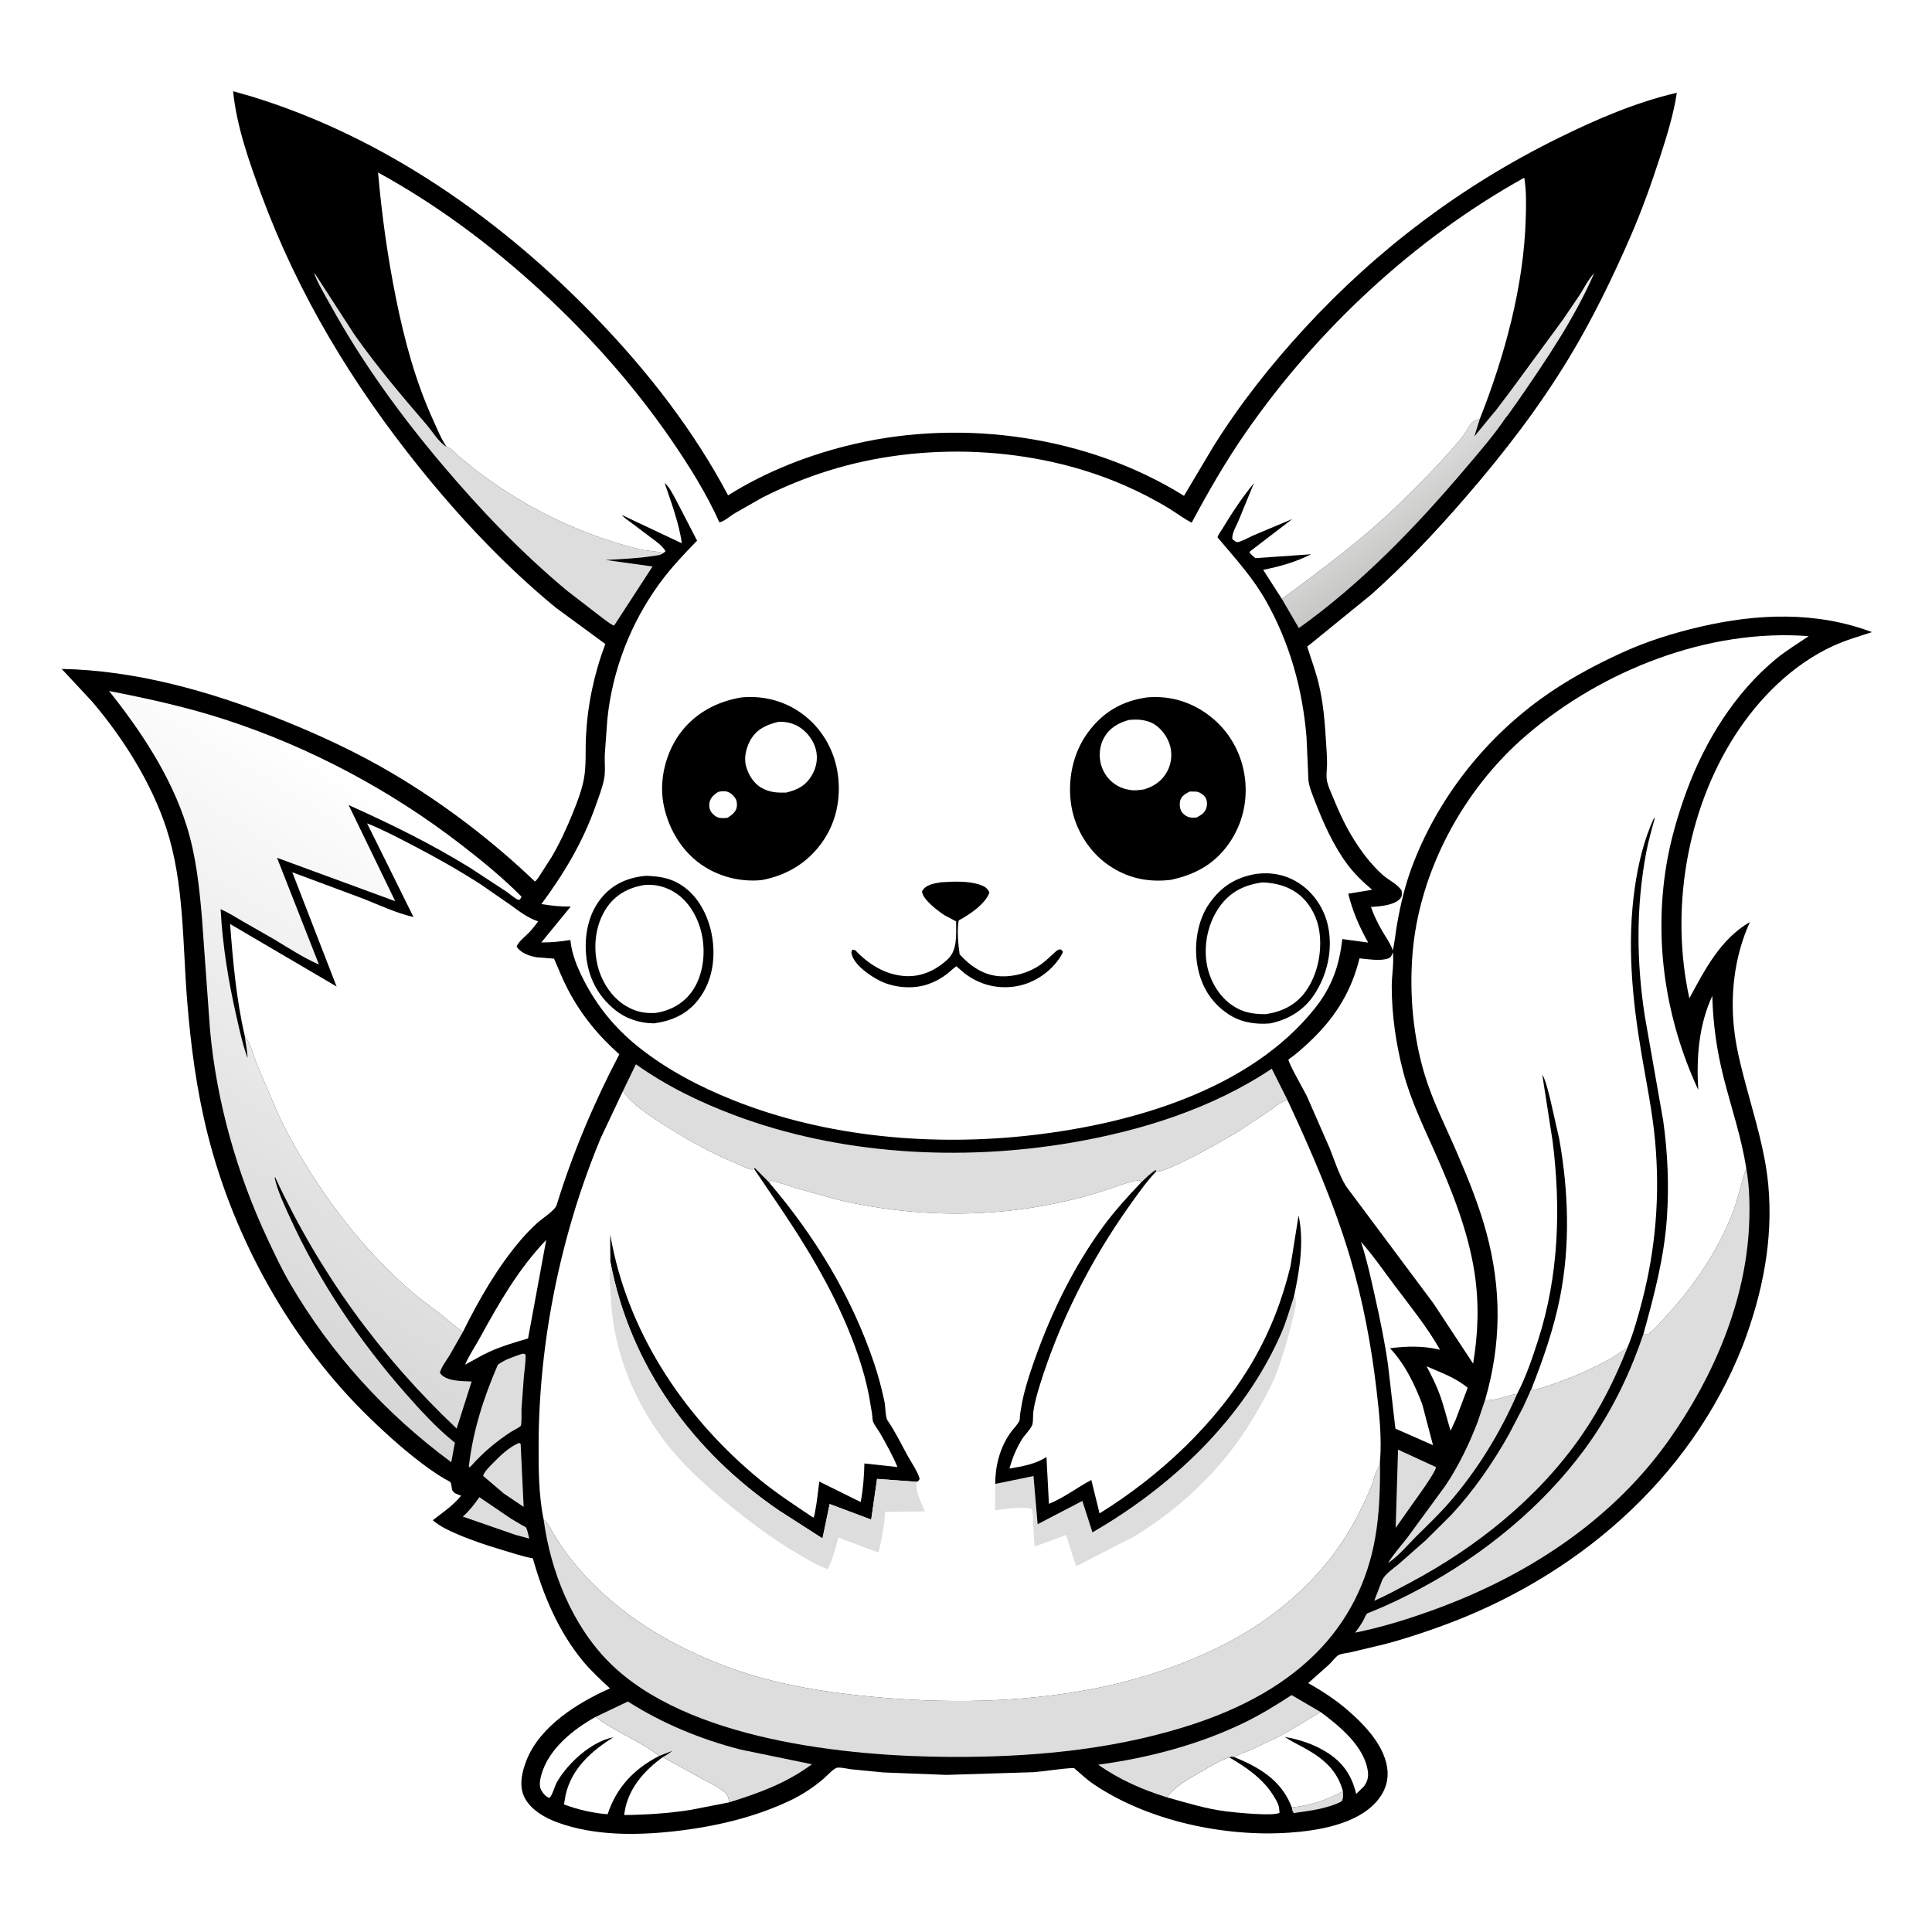 <svg version="1.1" xmlns="http://www.w3.org/2000/svg" style="display: block;" viewBox="0 0 2048 2048" width="1024" height="1024">
<defs>
	<linearGradient id="Gradient1" gradientUnits="userSpaceOnUse" x1="1566.34" y1="523.683" x2="1498.32" y2="432.541">
		<stop class="stop0" offset="0" stop-opacity="1" stop-color="rgb(199,199,198)"/>
		<stop class="stop1" offset="1" stop-opacity="1" stop-color="rgb(239,237,237)"/>
	</linearGradient>
	<linearGradient id="Gradient2" gradientUnits="userSpaceOnUse" x1="166.352" y1="1357.3" x2="460.239" y2="874.038">
		<stop class="stop0" offset="0" stop-opacity="1" stop-color="rgb(215,214,214)"/>
		<stop class="stop1" offset="1" stop-opacity="1" stop-color="rgb(255,255,255)"/>
	</linearGradient>
</defs>
<path transform="translate(0,0)" fill="rgb(255,255,255)" d="M -0 -0 L 2048 0 L 2048 2048 L -0 2048 L -0 -0 z"/>
<path transform="translate(0,0)" fill="rgb(0,0,0)" d="M 247.099 96.71 L 266 102.071 C 407.317 145.208 532.429 233.346 633.998 339.119 C 687.372 394.702 735.655 456.809 771.794 525.076 C 812.795 499.378 858.943 481.46 906.011 470.558 C 1022.02 443.687 1153.72 462.405 1255.08 525.601 L 1286.08 473.535 C 1314.05 428.699 1347.14 386.814 1382.92 347.992 C 1460.44 263.878 1549.87 196.574 1652.52 146.053 C 1692.36 126.443 1734.14 108.402 1777.5 98.349 C 1774.01 121.499 1766.83 144.489 1759.61 166.724 C 1750.32 195.328 1740.33 223.324 1728.31 250.91 C 1709.06 295.137 1687.87 338.721 1662.84 380 C 1630.93 432.619 1593.94 480.517 1553.73 526.992 C 1522.31 563.304 1489.48 598.243 1453.61 630.234 L 1385.72 685.484 C 1389.93 698.874 1394.8 711.767 1398.04 725.466 C 1402.7 745.125 1404.37 765.304 1405.59 785.413 C 1406.08 793.557 1406.77 801.843 1406.73 810 C 1406.69 816.037 1405.42 823.013 1406.88 828.906 C 1408.37 834.865 1411.3 840.872 1413.61 846.56 C 1419.64 861.438 1426.55 876.13 1435.08 889.752 C 1443.71 903.515 1453.27 916.162 1465.34 927.121 C 1471.69 932.884 1481.17 936.972 1485.77 944 C 1486.03 947.811 1486.73 949.881 1483.9 952.929 C 1477.58 959.744 1462.05 960.889 1453.26 961.433 C 1456.37 970.36 1460.52 978.781 1465.24 986.966 C 1468.96 993.406 1473.67 999.61 1476.11 1006.66 L 1476.41 1007.6 C 1478.56 998.396 1479.31 988.818 1480.96 979.5 C 1484.51 959.502 1489.18 939.379 1496.22 920.299 C 1522.62 848.758 1571.65 785.597 1633.3 740.855 C 1660.23 721.312 1690.12 705.145 1720.4 691.403 C 1746.68 679.476 1774.16 670.943 1802.23 664.413 C 1862.84 650.316 1925.32 647.856 1984.37 670.068 C 1970.6 674.595 1956.69 678.539 1943.46 684.588 C 1900.38 704.276 1864.54 740.028 1839.17 779.542 C 1787.59 859.91 1770.36 965.363 1790.8 1058.22 C 1807.32 1027.69 1823.69 995.62 1854.95 977.394 C 1838.08 1014.65 1833.47 1056.68 1838.99 1097 C 1841.48 1115.19 1846.22 1133.28 1850.94 1151 C 1860.2 1185.8 1870.88 1219.14 1874.37 1255.21 C 1880.05 1313.92 1868.26 1371.54 1847.46 1426.24 C 1791.05 1569.69 1668.68 1673.32 1525.6 1724.59 C 1506.47 1731.44 1487.04 1737.9 1467.36 1742.99 L 1431.68 1751.5 C 1428.15 1752.31 1422.02 1752.83 1419.07 1754.37 C 1416.04 1755.96 1411.55 1761.93 1408.89 1764.46 L 1386.72 1784.18 C 1401.27 1792.33 1415.28 1801.47 1427.96 1812.34 C 1446.73 1828.42 1469.42 1851.99 1470.9 1878.06 C 1471.58 1890.01 1467.07 1900.74 1459.26 1909.68 C 1438.01 1934.02 1396.68 1940.67 1366.29 1942.73 C 1297.58 1947.39 1216.57 1930.11 1159.32 1891.34 C 1151.93 1886.34 1145.21 1879.99 1138.47 1874.15 C 1124.34 1874.71 1109.88 1877.46 1095.7 1878.59 L 1003.32 1881.46 L 936.543 1878.86 L 902.649 1875.56 C 898.583 1875.07 891.35 1873.26 887.455 1873.85 C 883.81 1874.4 876.19 1882.81 873.278 1885.3 C 862.344 1894.63 850.804 1902.32 837.827 1908.51 C 799.637 1926.74 756.883 1936.53 715 1941.2 C 674.445 1945.72 630.138 1946.08 591.316 1932 C 577.595 1927.02 561.47 1917.95 555.328 1903.97 C 550.056 1891.96 553.506 1877.72 558.119 1866 C 572.396 1829.72 612.569 1804.84 646.568 1789.78 C 636.741 1780.53 626.505 1771.27 617.907 1760.84 C 591.849 1729.25 575.878 1690.99 564.855 1651.95 C 553.785 1649.88 542.705 1646.12 531.902 1642.89 C 516.072 1638.16 500.264 1632.93 485.072 1626.41 C 475.949 1622.5 466.286 1618.06 458.758 1611.5 C 469.745 1602.89 479.882 1596.49 488.783 1585.46 C 485.704 1584.34 480.92 1583.14 479.5 1579.76 C 478.514 1577.42 478.849 1573.79 477.71 1571.6 C 477.106 1570.43 473.116 1568.65 471.768 1567.87 C 465.993 1564.54 460.422 1560.85 455 1556.97 C 432.808 1541.1 412.29 1522.76 392.681 1503.84 C 309.39 1423.49 248.508 1314.73 220.247 1202.79 C 208.337 1155.61 202.108 1107.87 198.278 1059.46 C 193.555 999.79 195.211 935.874 176.475 878.464 C 160.635 829.927 130.453 782.156 97.392 743.415 L 65.393 709.078 C 143.358 710.615 220.895 732.389 293 760.832 C 336.01 777.797 378.028 797.197 417.818 820.851 C 471.041 852.491 522.308 891.592 566.997 934.404 C 569.232 933.025 570.787 929.993 572.283 927.847 L 584.869 908.273 C 593.746 893.056 601.058 877.056 607.644 860.737 C 612.161 849.546 616.81 837.367 618.994 825.458 C 621.584 811.332 620.405 795.879 621.105 781.526 C 622.769 747.389 629.649 714.604 641.673 682.667 L 588.75 643.818 C 535.994 600.384 487.886 549.359 445.103 496.196 C 373.994 407.832 316.417 312.98 277.019 206.344 C 264.228 171.726 250.695 133.629 247.099 96.71 z"/>
<path transform="translate(0,0)" fill="rgb(221,221,221)" d="M 1423.57 1898.71 C 1423.65 1902.75 1424.36 1905.97 1422.19 1909.5 C 1407.22 1917.36 1388.09 1919.55 1371.5 1921.9 C 1369.82 1919.74 1369.84 1918.8 1369.42 1916.05 C 1388.61 1913.75 1406.74 1908.28 1423.57 1898.71 z"/>
<path transform="translate(0,0)" fill="rgb(221,221,221)" d="M 508.154 1587.08 L 541.893 1609.97 L 553.855 1617.05 C 554.48 1617.41 557.066 1618.59 557.479 1619.12 C 559.033 1621.14 560.177 1628.16 560.999 1630.91 L 546.51 1627.06 L 490.602 1607.65 C 497.608 1601.46 502.783 1594.71 508.154 1587.08 z"/>
<path transform="translate(0,0)" fill="rgb(255,255,255)" d="M 1512.23 1448.34 C 1527.78 1455.22 1542.42 1460.08 1555.81 1471.08 L 1542.97 1505.18 L 1537.69 1516.67 C 1533.81 1503.96 1530.76 1490.9 1526.23 1478.4 C 1522.44 1467.97 1517.39 1458.14 1512.23 1448.34 z"/>
<path transform="translate(0,0)" fill="rgb(221,221,221)" d="M 550.422 1529.5 L 551.895 1530.5 L 555.095 1597.36 L 534.054 1583.2 L 512.144 1564.52 L 512.744 1562.84 C 514.565 1558.9 518.767 1554.85 521.751 1551.78 C 529.805 1543.49 539.538 1533.9 550.422 1529.5 z"/>
<path transform="translate(0,0)" fill="rgb(221,221,221)" d="M 1481.98 1536.67 L 1522.21 1555.2 C 1522.02 1560.47 1501.21 1588.8 1497.07 1594.63 L 1479.45 1619.66 L 1481.98 1536.67 z"/>
<path transform="translate(0,0)" fill="rgb(221,221,221)" d="M 1574.22 1484.18 C 1583.98 1485.39 1598.44 1479.19 1608.29 1477.45 C 1590.4 1518.74 1565.97 1558.48 1536.47 1592.53 C 1525.41 1605.29 1512.92 1617.06 1500.95 1628.98 C 1491.95 1637.94 1481.99 1650.08 1471.35 1656.87 C 1477.4 1647.07 1485.2 1638.64 1492.18 1629.52 L 1532.14 1574.94 C 1545.59 1555.02 1557.36 1530.79 1565.98 1508.34 L 1574.22 1484.18 z"/>
<path transform="translate(0,0)" fill="rgb(255,255,255)" d="M 579.024 1314.33 L 559.779 1418.8 C 545.766 1422.98 531.763 1426.96 518.437 1433.07 C 509.738 1437.06 501.57 1442.21 493.019 1446.53 C 497.263 1436.67 503.786 1427.15 508.976 1417.69 C 529.458 1380.33 549.441 1345.43 579.024 1314.33 z"/>
<path transform="translate(0,0)" fill="rgb(221,221,221)" d="M 552.233 1435.5 C 554.862 1435.01 554.816 1434.44 557.173 1436 C 557.35 1443.6 556.109 1451.08 555.376 1458.62 L 552.81 1493.48 C 552.677 1496.47 553.22 1509.55 552.03 1511.47 C 551.161 1512.87 543.251 1516.8 541.49 1517.95 C 526.055 1528.01 512.125 1539.76 499.823 1553.5 L 497.806 1555.5 L 496.992 1554.5 C 501.333 1516.79 512.699 1481.36 527.753 1446.69 C 534.912 1441.27 543.825 1438.38 552.233 1435.5 z"/>
<path transform="translate(0,0)" fill="rgb(255,255,255)" d="M 773.099 1910.54 L 731.02 1918.75 C 708.026 1922.25 684.879 1923.76 661.64 1924.02 L 662.159 1920.51 C 666.062 1895.87 683.008 1876.74 702.651 1862.56 L 745.408 1886.21 C 753.158 1890.41 764.482 1895.39 770.359 1901.96 C 771.389 1903.12 771.784 1904.59 772.157 1906.05 L 773.099 1910.54 z"/>
<path transform="translate(0,0)" fill="rgb(255,255,255)" d="M 1303.07 1862.87 C 1320.31 1872.89 1338 1884.98 1348.97 1902 C 1351.57 1906.03 1354.6 1910.84 1355.74 1915.5 L 1356.39 1921.5 C 1351.03 1925.7 1308.35 1921.21 1300.23 1920.21 C 1278.73 1917.57 1257.84 1911.03 1237.04 1905.26 C 1245.55 1893.02 1262.03 1884.62 1274.68 1877.23 C 1283.81 1871.9 1292.99 1866.19 1303.07 1862.87 z"/>
<path transform="translate(0,0)" fill="rgb(255,255,255)" d="M 1442.71 1316.35 C 1455.42 1330.71 1466.88 1347.37 1478.43 1362.73 C 1494.98 1384.75 1512.89 1406.8 1526.49 1430.79 C 1508.53 1426.52 1491.72 1426.91 1473.46 1429.19 C 1489.37 1446.06 1499.32 1466.92 1507.6 1488.39 L 1519.05 1531.98 L 1479.19 1514.39 L 1471.34 1446.75 C 1467.93 1422.33 1462.77 1397.93 1457.41 1373.88 C 1453.1 1354.57 1448.85 1335.17 1442.71 1316.35 z"/>
<path transform="translate(0,0)" fill="rgb(255,255,255)" d="M 698.83 1861.35 C 672.307 1874.88 653.464 1894.67 644.106 1923.16 C 628.544 1922.05 612.419 1918.18 597.82 1912.79 L 599.662 1902.38 C 606.127 1874.54 626.967 1856.09 650.217 1841.57 C 626.799 1846.16 602.2 1868.75 590.607 1888.71 C 587.816 1893.51 585.894 1902.28 582.5 1905.94 C 578.244 1904.4 576.012 1901.48 573.77 1897.69 C 571.12 1893.19 572.472 1886.27 573.851 1881.37 C 581.591 1853.91 607.491 1833.23 631.351 1819.98 C 652.19 1836 678.112 1845.07 698.83 1861.35 z"/>
<path transform="translate(0,0)" fill="rgb(221,221,221)" d="M 1237.04 1905.26 C 1210.83 1897.08 1186.68 1886.57 1164.15 1870.63 C 1216.77 1863.63 1270.66 1849.46 1318.6 1826.25 C 1336.25 1817.7 1352.73 1807.55 1369.12 1796.85 L 1399.86 1814.8 C 1384.44 1823.69 1369.63 1833.8 1353.73 1841.8 L 1326.72 1854.68 C 1320.68 1857.33 1314.09 1858.9 1308.67 1862.71 C 1305.99 1862.09 1305.63 1861.94 1303.07 1862.87 C 1292.99 1866.19 1283.81 1871.9 1274.68 1877.23 C 1262.03 1884.62 1245.55 1893.02 1237.04 1905.26 z"/>
<path transform="translate(0,0)" fill="rgb(255,255,255)" d="M 1399.86 1814.8 C 1420.02 1829.76 1446.47 1851.25 1450.04 1878.05 C 1450.81 1883.84 1449.31 1889.53 1445.48 1893.99 L 1437.58 1901.68 C 1433.1 1882.2 1423.43 1868.01 1406.34 1857.44 C 1392.29 1848.75 1378 1844.1 1361.87 1841.18 C 1369.2 1846.15 1376.86 1849.63 1384.51 1853.96 C 1403.59 1864.74 1417.52 1876.9 1423.57 1898.71 C 1406.74 1908.28 1388.61 1913.75 1369.42 1916.05 L 1367.94 1912.46 C 1356.85 1886.34 1334 1873.03 1308.67 1862.71 C 1314.09 1858.9 1320.68 1857.33 1326.72 1854.68 L 1353.73 1841.8 C 1369.63 1833.8 1384.44 1823.69 1399.86 1814.8 z"/>
<path transform="translate(0,0)" fill="rgb(221,221,221)" d="M 631.351 1819.98 L 665.618 1803.66 C 701.872 1826.9 743.284 1843.92 785 1854.59 L 860.657 1870.21 C 833.38 1890.27 805.204 1900.54 773.099 1910.54 L 772.157 1906.05 C 771.784 1904.59 771.389 1903.12 770.359 1901.96 C 764.482 1895.39 753.158 1890.41 745.408 1886.21 L 702.651 1862.56 C 706.333 1860.66 709.428 1858.52 712.671 1855.95 L 698.83 1861.35 C 678.112 1845.07 652.19 1836 631.351 1819.98 z"/>
<path transform="translate(0,0)" fill="url(#Gradient1)" d="M 1585.31 435.521 L 1602.12 413.25 L 1656.84 338.738 L 1674.92 312.057 C 1679.37 304.977 1684.08 295.615 1689.82 289.736 C 1669.24 337.34 1638.56 382.295 1609.23 424.851 L 1599.48 438.553 C 1598.78 439.483 1597.42 441.718 1596.51 442.234 C 1583.4 461.764 1567.76 479.579 1552.57 497.489 C 1500.44 558.972 1442.69 618.849 1376.84 665.825 L 1358.83 634.881 C 1401.17 603.511 1442.41 573.28 1480.54 536.635 C 1502.58 515.455 1524.26 493.484 1544.24 470.337 C 1547.79 466.231 1551.21 461.803 1554.17 457.256 C 1556.15 454.215 1557.48 450.867 1560.06 448.233 C 1562.45 445.795 1565.51 444.94 1568.69 443.983 L 1562.89 462.609 L 1584.1 436.8 L 1585.31 435.521 z"/>
<path transform="translate(0,0)" fill="rgb(221,221,221)" d="M 703.157 586.282 C 699.913 588.796 695.045 588.957 691.055 589.568 C 675.044 592.02 658.182 592.684 641.996 593.581 L 691.724 600.504 L 651.117 662.997 L 649.935 662.735 C 645.898 660.931 641.419 656.986 637.745 654.424 L 600.986 626.102 C 552.524 585.608 509.948 541.183 469.208 493.037 C 424.8 440.558 384.025 384.461 350.773 324.219 C 348.163 319.489 332.527 292.888 333.5 289.512 L 375.606 354.551 C 399.186 388.014 425.292 418.99 452.006 449.961 C 458.176 457.114 465.261 469.128 473.426 473.65 C 477.902 474.824 482.226 479.95 485.654 482.99 L 505.427 499.224 C 527.227 515.606 550.371 530.459 574.547 543.076 C 606.87 559.944 641.256 573.015 676.594 581.956 C 685.308 584.16 694.668 583.826 703.157 586.282 z"/>
<path transform="translate(0,0)" fill="rgb(221,221,221)" d="M 1623.3 1472.6 L 1624.14 1473.14 C 1629.18 1473.46 1635.68 1470.67 1640.48 1469.12 C 1662.92 1461.89 1685.25 1452.23 1706 1441.01 C 1712.02 1437.76 1717.28 1433.52 1723.17 1430.12 L 1724.9 1429.13 C 1712.17 1461.31 1696.58 1492.63 1676.89 1521.16 C 1631.1 1587.56 1565.52 1640 1494.76 1677.66 C 1482.26 1684.31 1469.71 1691.21 1456.74 1696.93 L 1465.13 1675.19 C 1467.89 1668.63 1477.43 1662.48 1482.87 1657.81 L 1511.48 1632.62 L 1538.56 1605.7 C 1562.38 1579.95 1582.41 1550.93 1599.56 1520.39 L 1614.61 1491.57 L 1621.43 1476.58 C 1621.82 1475.69 1622.68 1473.12 1623.3 1472.6 z"/>
<path transform="translate(0,0)" fill="rgb(221,221,221)" d="M 1851.13 1238.46 C 1854.6 1258.08 1855 1278.61 1854.13 1298.47 C 1850.59 1379.62 1816.47 1458.94 1770.21 1524.96 C 1711.3 1609.01 1624.01 1667.05 1529 1703.03 C 1498.98 1714.4 1468.02 1724.28 1436.54 1730.68 C 1439.35 1726.72 1442.28 1722.75 1444.72 1718.55 C 1446.09 1716.2 1447.43 1712.44 1449.09 1710.42 C 1449.34 1710.13 1451.95 1709.25 1452.34 1709.09 L 1467.02 1702.9 C 1484.34 1695.26 1501.61 1686.42 1518.07 1677.09 C 1583.7 1639.88 1645.52 1586.99 1688.16 1524.4 C 1711.22 1490.55 1729.09 1452.82 1742.1 1414.06 C 1744.16 1414.2 1745.96 1414.14 1748 1413.88 C 1755.08 1408.01 1761.47 1400.41 1767.68 1393.6 C 1796.52 1361.99 1821.37 1325.35 1836.81 1285.33 C 1842.73 1269.99 1845.57 1253.73 1851.13 1238.46 z"/>
<path transform="translate(0,0)" fill="rgb(255,255,255)" d="M 1476.47 1009.5 C 1477.84 1021.11 1475.32 1033.68 1475.3 1045.42 C 1475.24 1075.66 1479.93 1107.56 1487.6 1136.71 C 1495.4 1166.36 1508.76 1193.72 1521.16 1221.62 C 1539.2 1262.22 1556.4 1305.27 1563.1 1349.38 C 1568.02 1381.82 1566.97 1413.21 1561.56 1445.48 L 1519.52 1381.66 L 1426.72 1257.28 C 1419.32 1244.97 1414.83 1230.53 1409.52 1217.21 L 1385.27 1161.82 C 1382.48 1156.14 1365.64 1126.75 1365.84 1123.4 C 1365.88 1122.72 1370.25 1119.95 1371.62 1118.85 C 1378.74 1113.15 1385.52 1107.04 1392.03 1100.65 C 1416.75 1076.35 1432.87 1049.58 1441.12 1015.89 C 1449.69 1016.69 1463.43 1018.99 1471.5 1016 C 1475.02 1014.7 1475.15 1012.72 1476.47 1009.5 z"/>
<path transform="translate(0,0)" fill="rgb(221,221,221)" d="M 660.241 1156.75 L 674.07 1128.18 C 706.519 1151.16 740.939 1167.96 778.108 1181.98 C 889.784 1224.08 1018.12 1231.28 1135.35 1211.33 C 1209.86 1198.64 1284.84 1175.16 1348.14 1132.85 L 1364.76 1166.04 C 1357.86 1167.58 1351.36 1173.53 1345.51 1177.5 L 1314.29 1198.3 C 1303.47 1205.26 1234.59 1244.81 1225.61 1241.65 L 1225 1240.29 C 1219.45 1243.95 1214.72 1248.69 1209.87 1253.2 C 1209.24 1252.64 1208.8 1251.74 1207.99 1251.52 C 1202.77 1250.1 1171.65 1261.87 1164.55 1264.03 C 1074.99 1291.24 981.213 1293.21 890.066 1272.28 L 844.248 1259.62 C 835.353 1256.86 826.591 1253.51 817.5 1251.45 L 815.061 1253.19 L 800 1238.01 L 799.572 1239.37 C 798.48 1239.62 797.443 1239.84 796.315 1239.65 C 791.288 1238.78 785.275 1235.22 780.504 1233.25 C 752.536 1221.69 727.332 1207.65 702.005 1191.23 C 686.948 1181.46 670.926 1171.47 660.241 1156.75 z"/>
<path transform="translate(0,0)" fill="rgb(221,221,221)" d="M 576.265 1610.61 C 581.604 1614.65 584.429 1622.29 588.012 1628 C 593.08 1636.08 598.292 1643.95 604.193 1651.45 C 646.411 1705.13 702.271 1740.39 765.518 1764.92 C 815.171 1784.18 869.506 1793.39 922.32 1798.43 C 1000.96 1805.94 1080.69 1805.21 1158.47 1790.3 C 1199.16 1782.5 1239.33 1769.94 1277.19 1753.05 C 1343.37 1723.54 1401.59 1676.29 1436.29 1612.04 C 1442.86 1599.89 1448.9 1587.2 1454.14 1574.42 C 1456.06 1569.72 1457.1 1563.18 1459.5 1558.98 C 1461.73 1555.08 1462.2 1552.92 1462.9 1548.51 C 1463.04 1575.54 1462.52 1602.78 1457.89 1629.49 C 1449.75 1676.51 1429 1718.41 1395.25 1752.24 C 1356.41 1791.18 1306.01 1815.2 1254 1831.15 C 1174.41 1855.54 1091.27 1862.7 1008.36 1862.4 C 896.683 1862.01 727.721 1844.22 645.78 1762.13 C 606.388 1722.67 583.529 1665.35 576.265 1610.61 z"/>
<path transform="translate(0,0)" fill="url(#Gradient2)" d="M 490.751 1411.75 L 476.5 1436.85 C 472.824 1442.7 468.34 1448.36 466.306 1455 C 466.867 1456.04 466.871 1456.19 467.838 1457.17 C 474.916 1464.36 490.648 1464.04 499.948 1464.46 L 484.073 1514.36 C 402.902 1437.7 338.762 1349.3 291.712 1248 L 291.11 1248.5 C 294.449 1263.28 301.726 1278.23 308.025 1292 C 338.82 1359.34 381.31 1421.87 430.174 1477.37 C 445.652 1494.95 462.416 1513.32 480.642 1528.06 L 482.209 1529.32 L 478.369 1550.03 C 409.026 1498.85 350.634 1434.76 307.224 1360.13 C 298.593 1345.29 291.246 1329.58 283.942 1314.05 C 251.294 1244.64 229.6 1168.15 222.634 1091.67 L 214.034 972.544 C 211.281 939.963 207.705 906.784 197.853 875.5 C 181.314 822.98 149.661 775.16 115.59 732.464 C 157.369 740.658 198.605 749.682 239.144 762.921 C 328.941 792.248 414.236 837.744 488.925 895.437 C 510.97 912.466 533.257 930.68 552.841 950.5 L 551.341 953.312 C 550.727 953.507 550.139 953.981 549.5 953.899 C 547.31 953.616 539.785 947.189 537.487 945.609 L 497.96 919.693 C 456.731 894.273 413.691 873.18 369.566 853.389 L 418.955 955.309 L 293.678 909.305 L 338.1 1022.46 C 321.223 1015.03 306.129 1005.07 290.399 995.593 L 258.5 977.353 C 250.358 972.686 242.494 967.518 233.85 963.805 C 235.958 1002.48 242.13 1040.61 250.822 1078.32 C 254.143 1092.73 257.23 1107.57 262.414 1121.44 C 262.244 1113.89 260.338 1106.27 259.593 1098.71 C 265.744 1105.56 268.652 1119.06 272.226 1127.85 L 293.173 1177.11 C 302.842 1198.98 314.656 1219.64 327.286 1239.9 C 356.928 1287.46 393.384 1331.99 435.853 1368.77 C 444.896 1376.6 454.552 1383.51 464.027 1390.77 C 472.902 1397.58 481.409 1405.69 490.751 1411.75 z"/>
<path transform="translate(0,0)" fill="rgb(255,255,255)" d="M 259.593 1098.71 C 250.555 1059.85 246.929 1019.17 243.897 979.459 L 356.805 1045.76 L 309.839 924.637 L 384.832 952.574 C 402.184 959.451 420.105 967.917 438.319 972.068 L 389.158 872.823 C 405.039 879.092 420.404 887.203 435.563 895.042 C 460.906 908.147 485.54 922.02 509.552 937.442 L 541.374 959.489 C 550.84 966.314 559.312 972.93 570.492 976.746 C 567.477 980.708 564.428 984.744 560.998 988.362 C 557.075 992.498 549.322 998.271 547.634 1003.5 C 552.335 1010.39 560.888 1013.34 568.842 1014.77 L 587.313 1016.24 C 592.135 1027.13 596.422 1038.29 601.955 1048.84 C 615.929 1075.49 634.04 1097.76 656.515 1117.6 C 629.67 1168.74 607.066 1222.24 590.033 1277.49 C 588.316 1283.06 574.202 1292.09 569.442 1296.45 C 563.273 1302.11 557.466 1308.06 552.036 1314.43 C 527.095 1343.69 507.817 1377.45 490.751 1411.75 C 481.409 1405.69 472.902 1397.58 464.027 1390.77 C 454.552 1383.51 444.896 1376.6 435.853 1368.77 C 393.384 1331.99 356.928 1287.46 327.286 1239.9 C 314.656 1219.64 302.842 1198.98 293.173 1177.11 L 272.226 1127.85 C 268.652 1119.06 265.744 1105.56 259.593 1098.71 z"/>
<path transform="translate(0,0)" fill="rgb(255,255,255)" d="M 1574.22 1484.18 C 1591.55 1424.55 1591.86 1366.65 1575.65 1306.67 C 1567.72 1277.32 1556.09 1248.87 1544.07 1221 C 1532.36 1193.85 1518.69 1167.29 1510.13 1138.94 C 1497.95 1098.6 1494.02 1054.17 1497.23 1012.22 C 1503.99 924.053 1551.22 836.591 1618.04 779.388 C 1698.37 710.609 1810.56 666.094 1917.24 674.355 C 1905.63 682.354 1893.73 689.381 1882.79 698.379 C 1839.07 734.342 1807.39 785.598 1787.98 838.252 C 1778.66 863.56 1770.81 890.487 1766.41 917.119 C 1752.98 998.477 1765.8 1080.88 1800.22 1155.39 C 1798.15 1121.57 1800.64 1086.85 1815.1 1055.68 C 1815.83 1085.69 1820.04 1114.88 1827.53 1143.93 C 1835.72 1175.68 1846 1205.92 1851.13 1238.46 C 1845.57 1253.73 1842.73 1269.99 1836.81 1285.33 C 1821.37 1325.35 1796.52 1361.99 1767.68 1393.6 C 1761.47 1400.41 1755.08 1408.01 1748 1413.88 C 1745.96 1414.14 1744.16 1414.2 1742.1 1414.06 C 1753.39 1373.42 1764.14 1332.96 1767.01 1290.65 C 1769.33 1256.5 1767.82 1222.1 1763.11 1188.21 L 1743.64 1077.61 C 1734.61 1019.71 1734.18 960.904 1745.14 903.238 C 1747.42 891.204 1750.89 879.324 1754.05 867.5 L 1753.35 867.087 C 1742.65 889.68 1736.49 916.343 1732.96 941 C 1724.49 1000.15 1730.17 1058.82 1740.11 1117.38 C 1745.31 1148 1751.65 1178.51 1754.48 1209.47 C 1759.69 1266.55 1755.25 1322.66 1740.94 1378.2 C 1736.56 1395.18 1731.63 1412.93 1724.9 1429.13 L 1723.17 1430.12 C 1717.28 1433.52 1712.02 1437.76 1706 1441.01 C 1685.25 1452.23 1662.92 1461.89 1640.48 1469.12 C 1635.68 1470.67 1629.18 1473.46 1624.14 1473.14 L 1623.3 1472.6 C 1635.73 1440.96 1647.04 1408.64 1653.67 1375.22 C 1664.67 1319.69 1662.71 1262.58 1652.81 1207.08 L 1643.1 1164.26 C 1641.11 1156.85 1639.29 1148.6 1636.21 1141.57 C 1635.75 1140.54 1635.48 1140.2 1634.91 1139.37 L 1645.79 1209.41 C 1654.75 1280.23 1652.45 1352.36 1630.42 1420.71 C 1624.3 1439.69 1617.57 1459.74 1608.29 1477.45 C 1598.44 1479.19 1583.98 1485.39 1574.22 1484.18 z"/>
<path transform="translate(0,0)" fill="rgb(255,255,255)" d="M 660.241 1156.75 C 670.926 1171.47 686.948 1181.46 702.005 1191.23 C 727.332 1207.65 752.536 1221.69 780.504 1233.25 C 785.275 1235.22 791.288 1238.78 796.315 1239.65 C 797.443 1239.84 798.48 1239.62 799.572 1239.37 L 800 1238.01 L 815.061 1253.19 L 817.5 1251.45 C 826.591 1253.51 835.353 1256.86 844.248 1259.62 L 890.066 1272.28 C 981.213 1293.21 1074.99 1291.24 1164.55 1264.03 C 1171.65 1261.87 1202.77 1250.1 1207.99 1251.52 C 1208.8 1251.74 1209.24 1252.64 1209.87 1253.2 C 1214.72 1248.69 1219.45 1243.95 1225 1240.29 L 1225.61 1241.65 C 1234.59 1244.81 1303.47 1205.26 1314.29 1198.3 L 1345.51 1177.5 C 1351.36 1173.53 1357.86 1167.58 1364.76 1166.04 C 1389.95 1220.07 1414.49 1276.55 1431.42 1333.79 C 1444.68 1378.62 1453.55 1425.64 1459.01 1472 C 1461.91 1496.64 1464.92 1523.81 1462.9 1548.51 C 1462.2 1552.92 1461.73 1555.08 1459.5 1558.98 C 1457.1 1563.18 1456.06 1569.72 1454.14 1574.42 C 1448.9 1587.2 1442.86 1599.89 1436.29 1612.04 C 1401.59 1676.29 1343.37 1723.54 1277.19 1753.05 C 1239.33 1769.94 1199.16 1782.5 1158.47 1790.3 C 1080.69 1805.21 1000.96 1805.94 922.32 1798.43 C 869.506 1793.39 815.171 1784.18 765.518 1764.92 C 702.271 1740.39 646.411 1705.13 604.193 1651.45 C 598.292 1643.95 593.08 1636.08 588.012 1628 C 584.429 1622.29 581.604 1614.65 576.265 1610.61 C 570.926 1585.03 570.902 1556.89 570.971 1530.8 C 571.258 1421.43 594.656 1307.61 636.68 1206.68 L 660.241 1156.75 z"/>
<path transform="translate(0,0)" fill="rgb(221,221,221)" d="M 1371.43 1375.24 L 1372.58 1376.62 L 1373.51 1374 C 1373.58 1379.11 1373.86 1383.98 1372.62 1388.97 C 1366.7 1412.69 1360.9 1436.23 1351.72 1458.97 C 1346.9 1470.92 1340.29 1482.65 1333.97 1493.87 C 1302.28 1550.19 1257.84 1594.48 1202.96 1628.39 L 1140.69 1660.33 L 1130.07 1627.08 L 1096.7 1639.5 L 1095.12 1614.44 C 1094.91 1609.47 1095.34 1604.03 1093.5 1599.34 C 1081.77 1596.57 1066.71 1599.52 1054.84 1600.97 L 1054.98 1573.02 L 1095.54 1564.7 L 1099.92 1615.75 L 1147.33 1591.06 L 1158.03 1624.37 C 1242.36 1575.71 1318.52 1503.88 1358.08 1413.56 C 1363.54 1401.09 1367.08 1388.09 1371.43 1375.24 z"/>
<path transform="translate(0,0)" fill="rgb(0,0,0)" d="M 799.572 1239.37 L 800 1238.01 L 815.061 1253.19 C 863.779 1310.37 902.757 1374.06 926.732 1445.52 C 931.168 1458.75 934.668 1472.2 937.568 1485.84 C 938.573 1490.56 938.545 1502.42 940.778 1505.64 C 948.89 1517.34 955.186 1530.59 962.083 1543.04 C 966.407 1550.85 972.293 1559.02 974.858 1567.5 C 973.879 1569.5 974.135 1569.49 972.084 1570.77 L 929.713 1567.71 L 923.515 1610.84 L 879.468 1594.34 L 871.894 1630.82 L 826.375 1601.6 C 734.495 1539.13 667.817 1447.66 647.04 1337.57 L 646.789 1308.57 L 648.731 1318.57 C 668.566 1418.04 728.365 1505.5 806.203 1569.09 C 823.929 1583.57 843.113 1595.99 862.091 1608.74 C 863.406 1607.47 863.561 1604.64 863.932 1602.81 C 866.076 1592.24 867.083 1581.23 868.472 1570.51 L 912.401 1592.24 C 914.976 1578.42 915.944 1565.34 916.292 1551.33 L 951.378 1555.15 C 946.278 1542.91 939.684 1531.13 933.141 1519.6 C 930.935 1515.72 927.389 1511.48 925.713 1507.5 C 924.666 1505.02 924.775 1501.06 924.37 1498.33 L 921.146 1479.39 C 918.431 1465.36 914.589 1451.53 910.033 1438 C 891.425 1382.73 862.635 1333.41 830.5 1285.16 L 799.572 1239.37 z"/>
<path transform="translate(0,0)" fill="rgb(0,0,0)" d="M 1209.87 1253.2 C 1214.72 1248.69 1219.45 1243.95 1225 1240.29 L 1225.61 1241.65 C 1214.68 1253.3 1205.62 1266.38 1196.39 1279.37 C 1156.09 1336.1 1123.01 1401.43 1102.35 1467.99 C 1099.45 1477.33 1096.65 1487.01 1095.37 1496.73 C 1094.84 1500.71 1095.38 1506.69 1094.27 1510.37 C 1093.16 1514.08 1085.8 1521.74 1083.45 1525.5 C 1077.26 1535.42 1073.19 1545.56 1070.07 1556.77 C 1083.34 1554.45 1097.94 1552.09 1109.29 1544.43 L 1111.91 1594.13 C 1127.85 1587.75 1141.71 1576.82 1156.83 1568.84 L 1165.59 1604.25 C 1229.51 1564.72 1290.14 1508.08 1328.09 1442.83 C 1346.41 1411.32 1359.53 1377.45 1367.99 1342 L 1376.54 1288.48 C 1382.67 1316.23 1377.48 1347.88 1371.43 1375.24 C 1367.08 1388.09 1363.54 1401.09 1358.08 1413.56 C 1318.52 1503.88 1242.36 1575.71 1158.03 1624.37 L 1147.33 1591.06 L 1099.92 1615.75 L 1095.54 1564.7 L 1054.98 1573.02 C 1054.98 1553.88 1059.87 1534.86 1070.96 1519 C 1073.57 1515.26 1079.01 1509.87 1080.67 1505.91 C 1081.22 1504.57 1081.08 1501.04 1081.26 1499.5 L 1083.54 1486.12 C 1085.79 1475.03 1089.1 1464 1092.67 1453.27 C 1110.59 1399.38 1135.99 1345.47 1169.75 1299.7 C 1181.91 1283.23 1195.74 1267.98 1209.87 1253.2 z"/>
<path transform="translate(0,0)" fill="rgb(221,221,221)" d="M 647.04 1337.57 C 667.817 1447.66 734.495 1539.13 826.375 1601.6 L 871.894 1630.82 L 879.468 1594.34 L 923.515 1610.84 L 929.713 1567.71 L 972.084 1570.77 C 968.836 1578.73 977.269 1594.32 980.453 1602.22 L 938.161 1602.65 C 937.715 1617.04 934.518 1631.79 931.272 1645.76 L 888.701 1629.91 C 885.931 1641.42 882.405 1652.55 877.71 1663.42 C 866.578 1659.61 855.913 1653.07 845.769 1647.14 C 818.669 1631.3 793.114 1612.03 769 1591.98 C 745.726 1572.62 722.429 1551.43 704.112 1527.2 C 669.945 1482.02 648.854 1427.55 647.24 1370.52 C 647.046 1363.66 645.49 1354.64 646.655 1348.03 C 647.263 1344.57 647.059 1341.07 647.04 1337.57 z"/>
<path transform="translate(0,0)" fill="rgb(255,255,255)" d="M 473.426 473.65 C 467.599 465.217 463.757 455.347 459.5 446.055 C 440.377 404.317 428.78 360.887 419.704 316 C 410.861 272.264 404.63 227.307 400.76 182.863 C 463.043 216.937 520.825 260.121 572.994 308.08 C 624.696 355.61 671.321 407.833 711.188 465.706 C 730.132 493.206 748.979 523.236 762.602 553.741 C 767.723 552.665 773.948 547.101 778.541 544.282 L 808.31 527.333 C 830.756 515.973 854.25 506.422 878.266 498.914 C 977.875 467.773 1095.57 472.516 1191.45 514.287 C 1207.86 521.436 1224.05 529.697 1239.32 539.04 C 1247.36 543.96 1254.85 549.711 1263.22 554.096 C 1280.73 521.348 1299.4 488.887 1320.6 458.371 C 1396.67 348.901 1499.16 253.253 1615.8 188.355 C 1618.15 202.591 1617.76 217.727 1617.34 232.094 C 1615.25 303.5 1594.88 377.845 1568.69 443.983 C 1565.51 444.94 1562.45 445.795 1560.06 448.233 C 1557.48 450.867 1556.15 454.215 1554.17 457.256 C 1551.21 461.803 1547.79 466.231 1544.24 470.337 C 1524.26 493.484 1502.58 515.455 1480.54 536.635 C 1442.41 573.28 1401.17 603.511 1358.83 634.881 L 1339.04 604.081 C 1357.65 600.213 1372.71 596.072 1389.93 587.545 L 1330.77 591.645 C 1328.92 589.965 1325.11 587.279 1324.39 585.026 L 1369.87 550.194 L 1328.52 567.591 C 1323.49 569.781 1317.25 573.637 1311.96 574.681 C 1310.32 575.005 1307.82 572.539 1306.44 571.558 C 1305.26 566.277 1310.71 557.049 1312.93 551.855 L 1329.25 512.159 C 1316.87 527.057 1305.68 544.137 1295.66 560.705 C 1294.67 562.345 1290.76 567.841 1290.6 569.548 C 1290.59 569.589 1293.96 573.528 1294.21 573.825 C 1311.46 594.234 1328.75 613.494 1342.01 636.965 C 1367.17 681.513 1380.82 730.619 1384.97 781.502 L 1386.96 826.535 C 1387.64 834.094 1390.95 841.502 1393.62 848.541 C 1402.28 871.358 1413.44 896.347 1428.06 915.963 C 1435.68 926.176 1444.77 935.027 1454.51 943.188 L 1429.21 947.348 C 1433.69 965.776 1441.05 982.666 1450.33 999.161 L 1422.86 995.435 C 1419.79 1023.66 1411.8 1046.21 1393.94 1068.71 C 1325.21 1155.25 1199.81 1191.12 1094.61 1203.26 C 989.045 1215.44 876.087 1205.71 777 1166.15 C 741.42 1151.94 706.433 1133.6 676.448 1109.58 C 651.73 1089.77 632.666 1066.3 618.373 1038.11 C 612.032 1025.59 606.299 1011.87 604.794 997.844 L 604.649 996.421 C 594.205 998.079 584.446 999.12 573.833 999.03 L 604.998 960.945 C 594.265 961.185 584.507 960.086 573.923 958.345 C 598.226 925.424 617.816 892.687 631.486 854.008 C 634.664 845.016 638.411 835.37 640.321 826.04 C 641.937 818.147 640.843 808.603 641.046 800.5 L 643.843 762.119 C 649.215 710.459 668.295 660.973 698.806 618.958 C 710.819 602.416 724.682 587.71 738.939 573.116 L 717.096 530.876 C 713.749 524.821 709.879 516.481 704.545 512.004 C 711.531 532.553 719.684 554.352 722.815 575.814 L 720.788 574.965 L 659.151 545.889 C 661.574 548.955 665.688 551.485 668.799 553.876 L 690.6 570.256 C 695.962 574.314 702.119 578.492 705.539 584.39 L 703.157 586.282 C 694.668 583.826 685.308 584.16 676.594 581.956 C 641.256 573.015 606.87 559.944 574.547 543.076 C 550.371 530.459 527.227 515.606 505.427 499.224 L 485.654 482.99 C 482.226 479.95 477.902 474.824 473.426 473.65 z"/>
<path transform="translate(0,0)" fill="rgb(0,0,0)" d="M 997.447 935.254 C 1010.98 934.43 1026.64 933.521 1039.58 938.133 C 1044.06 939.732 1046.77 941.713 1048.83 946 C 1044.69 958.274 1027.3 969.844 1016.26 975.665 C 1014.28 986.305 1015.78 1000.94 1017.24 1011.65 C 1028.93 1024.49 1043.2 1034.31 1061.21 1034.94 C 1075.86 1035.46 1091.37 1030.89 1103.33 1022.4 C 1108.62 1018.65 1112.97 1014.06 1117.84 1009.83 C 1120.59 1007.44 1121.28 1006.27 1124.9 1006.5 L 1126.79 1009 C 1125.44 1012.4 1123.57 1015.24 1121.39 1018.15 C 1110.48 1032.75 1093.64 1043.14 1075.56 1045.75 C 1056.24 1048.53 1038.04 1043.56 1022.59 1031.86 L 1013.78 1024.23 C 1010.42 1026.46 1007.59 1029.55 1004.4 1032.04 C 998.18 1036.89 991.304 1040.68 983.853 1043.28 C 968.021 1048.8 947.98 1047.14 933.057 1039.83 C 922.932 1034.86 906.681 1023.78 903.206 1012.67 C 902.295 1009.75 902.144 1009.35 903.5 1006.66 L 906.5 1007.14 C 920.692 1022.21 938.692 1033.53 959.807 1034.71 C 976.874 1035.67 992.503 1028.32 1004.67 1016.81 C 1015.36 1006.71 1013.3 990.367 1013.56 976.724 L 1001.53 970.369 C 994.742 966.116 978.658 953.854 977.508 945.767 C 977.306 944.341 977.606 944.412 978.553 943.09 C 982.609 937.424 991.059 936.361 997.447 935.254 z"/>
<path transform="translate(0,0)" fill="rgb(0,0,0)" d="M 684.875 928.382 C 701.085 929.006 713.438 931.21 726.543 941.298 C 742.983 953.954 752.443 975.267 755.274 995.437 C 758.437 1017.97 754.552 1041.03 740.483 1059.42 C 728.616 1074.93 712.478 1082.09 693.52 1084.8 C 678.374 1084.77 663.495 1079.93 651.692 1070.33 C 633.346 1055.42 623.418 1035.7 621.3 1012.31 C 619.355 990.837 623.838 968.055 638.016 951.211 C 650.314 936.601 666.2 930.08 684.875 928.382 z"/>
<path transform="translate(0,0)" fill="rgb(255,255,255)" d="M 681.891 938.286 C 694.28 936.726 706.754 940.112 717 947.121 C 732.109 957.457 741.465 975.804 744.549 993.587 C 747.878 1012.78 744.882 1035.28 733.275 1051.35 C 724.164 1063.96 710.366 1071.36 695.239 1073.76 C 683.048 1074.41 673.811 1072.51 663.265 1066.21 C 647.837 1056.99 637.158 1039.62 633.214 1022.31 C 628.66 1002.33 631.376 979.776 642.92 962.503 C 652.229 948.574 665.74 941.236 681.891 938.286 z"/>
<path transform="translate(0,0)" fill="rgb(0,0,0)" d="M 1331.94 926.303 C 1347.76 924.366 1362.85 927.206 1376.39 935.846 C 1392.66 946.223 1403.94 963.31 1407.85 982.069 C 1413.02 1006.84 1407 1033.5 1392.98 1054.57 C 1381.98 1071.1 1365.48 1080.96 1346.24 1084.88 C 1330.38 1086.2 1315.01 1083.76 1301.6 1074.69 C 1283.69 1062.59 1273.36 1045.41 1269.44 1024.32 C 1265.41 1002.63 1269 976.094 1281.93 957.749 C 1294.76 939.548 1310.03 929.983 1331.94 926.303 z"/>
<path transform="translate(0,0)" fill="rgb(255,255,255)" d="M 1338.4 935.378 C 1351.35 935.935 1363.44 938.713 1374.25 946.22 C 1387.19 955.208 1395.86 970.695 1398.37 986.152 C 1401.87 1007.71 1396.98 1032.98 1384.11 1050.85 C 1373.7 1065.32 1359.25 1072.42 1341.88 1075.04 C 1327.45 1075.05 1316.78 1073.33 1304.85 1064.71 C 1290.77 1054.51 1281.44 1037.18 1278.96 1020.12 C 1275.91 999.095 1281.23 976.337 1294.13 959.344 C 1305.36 944.554 1320.25 937.754 1338.4 935.378 z"/>
<path transform="translate(0,0)" fill="rgb(0,0,0)" d="M 1215.54 739.327 C 1236.23 737.407 1256.01 741.999 1273.67 752.914 C 1296.49 767.023 1312.17 789.069 1318.03 815.3 C 1323.79 841.089 1319.4 868.368 1305.1 890.63 C 1289.6 914.757 1268.42 926.91 1240.87 932.731 C 1216.39 935.482 1195 930.93 1174.65 916.799 C 1154.22 902.617 1139.72 878.867 1135.7 854.454 C 1131.29 827.606 1136.98 798.596 1153.21 776.5 C 1169.09 754.859 1189.21 743.183 1215.54 739.327 z"/>
<path transform="translate(0,0)" fill="rgb(255,255,255)" d="M 1261.06 839.077 L 1268 839.127 C 1271.72 839.588 1275.8 842.293 1277.83 845.425 C 1279.74 848.375 1279.83 853.035 1278.82 856.317 C 1277.19 861.623 1273.23 864.029 1268.59 866.511 C 1266.36 866.762 1264.27 866.926 1262.03 866.566 C 1258.25 865.958 1254.67 863.678 1252.58 860.453 C 1250.46 857.192 1250.09 851.815 1251.25 848.134 C 1252.74 843.426 1257.06 841.319 1261.06 839.077 z"/>
<path transform="translate(0,0)" fill="rgb(255,255,255)" d="M 1196.92 763.117 C 1204.89 762.434 1212.46 762.668 1219.93 765.831 C 1228.95 769.651 1236.3 779.013 1239.54 788.071 C 1242.87 797.372 1242.22 808.285 1237.66 817.02 C 1232.26 827.384 1223.85 833.475 1212.81 836.754 C 1207.97 837.463 1203.36 838.23 1198.46 837.477 L 1197 837.226 C 1192.69 836.516 1188.86 835.278 1185 833.182 C 1176.14 828.376 1169.8 820.106 1167.12 810.464 C 1164.54 801.209 1165.58 790.176 1170.44 781.811 C 1176.57 771.249 1185.59 766.26 1196.92 763.117 z"/>
<path transform="translate(0,0)" fill="rgb(0,0,0)" d="M 785.924 739.298 C 810.374 737.008 833.841 743.52 853.165 758.8 C 872.565 774.141 885.073 797.067 888.239 821.5 C 891.446 846.244 886.616 870.864 872.395 891.584 C 856.839 914.251 834.088 928.087 807.253 932.949 C 784.511 935.168 761.373 929.222 742.647 915.973 C 721.4 900.94 707.396 876.143 703.033 850.683 C 698.825 826.123 705.83 798.16 720.416 778.01 C 736.147 756.277 759.778 743.564 785.924 739.298 z"/>
<path transform="translate(0,0)" fill="rgb(255,255,255)" d="M 761.255 839.5 C 763.847 838.795 766.315 838.66 769 838.872 C 773.29 839.211 776.893 842.52 779.296 845.895 C 781.22 848.596 781.574 852.931 780.897 856.104 C 779.841 861.058 775.264 864.263 771.317 866.814 C 768.707 867.257 766.104 867.342 763.47 867.05 C 759.908 866.656 756.663 864.276 754.488 861.5 C 752.089 858.437 751.436 854.813 752.068 851 C 752.936 845.761 757 842.148 761.255 839.5 z"/>
<path transform="translate(0,0)" fill="rgb(255,255,255)" d="M 825.079 765.201 C 832.176 764.748 839.902 766.374 846.061 769.927 C 854.876 775.012 862.041 784.167 864.712 793.959 C 867.328 803.551 865.614 813.371 860.556 821.88 C 853.941 833.009 845.501 837.218 833.467 840.143 C 823.769 840.356 816.325 840.163 807.512 835.284 C 798.831 830.479 793.289 821.264 790.773 811.88 C 788.322 802.74 791.232 791.683 795.933 783.766 C 802.473 772.753 813.054 767.976 825.079 765.201 z"/>
</svg>